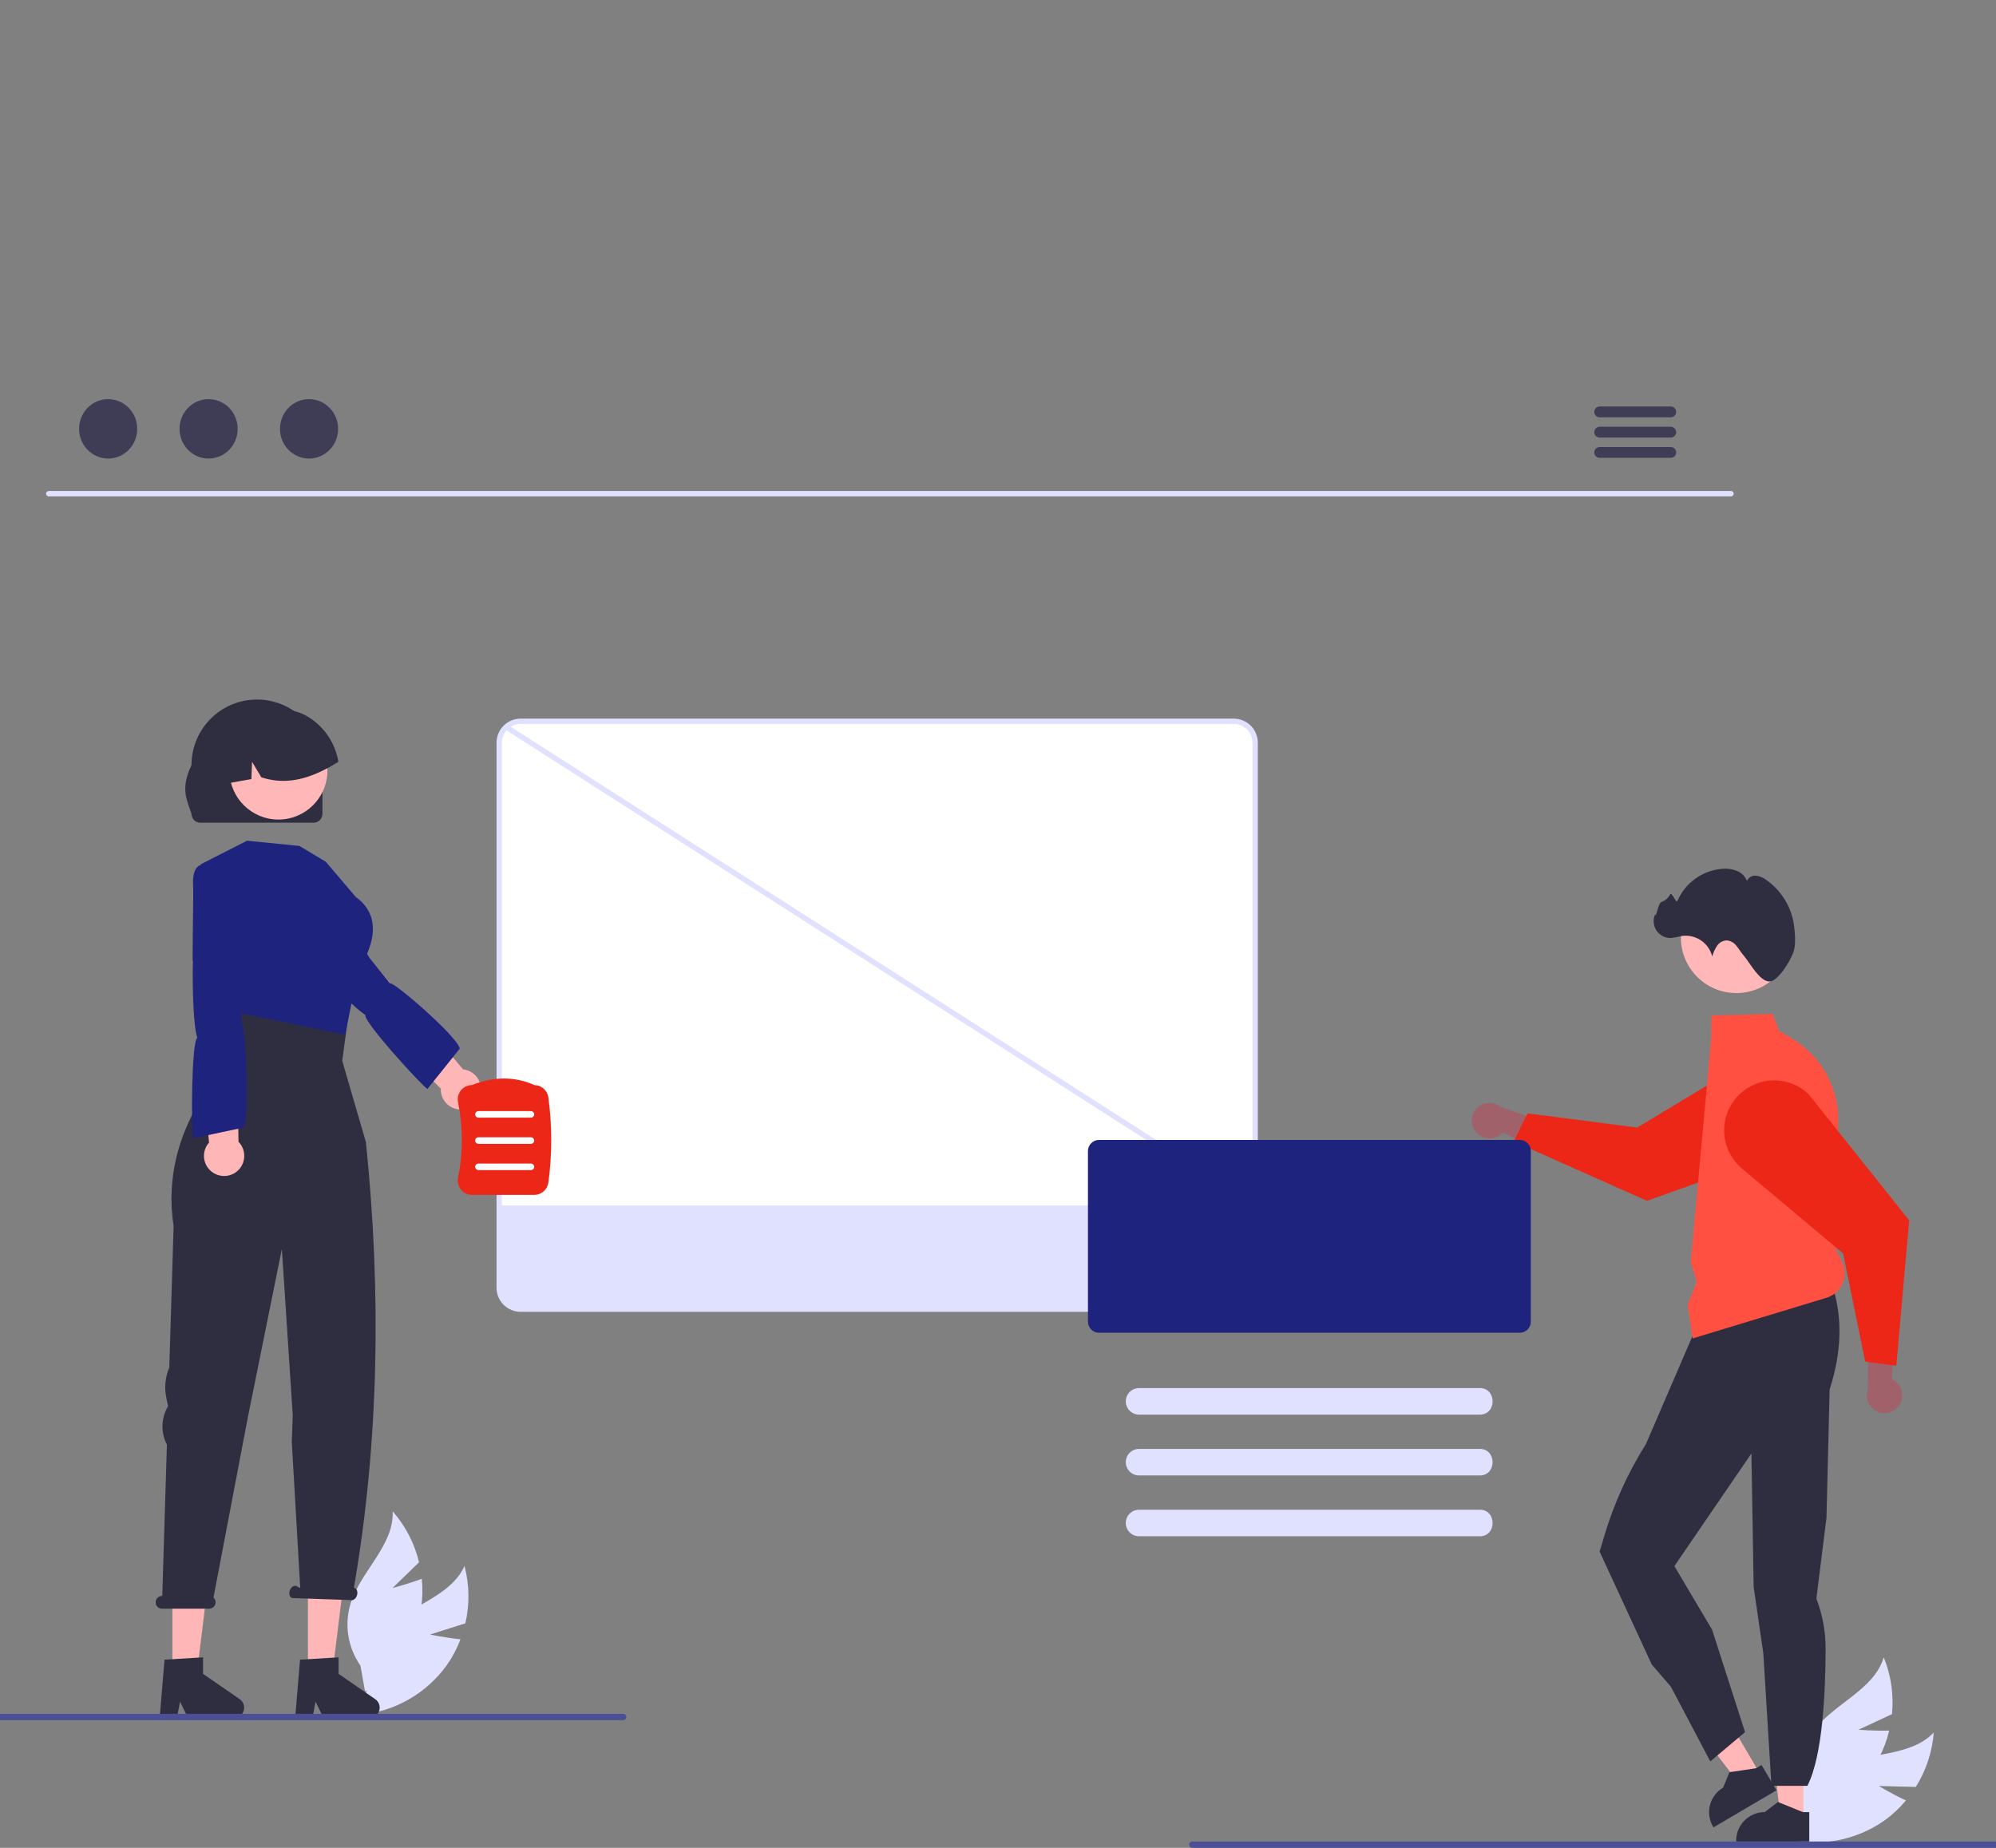 <svg xmlns="http://www.w3.org/2000/svg" width="270" height="250" viewBox="0 0 270 250" fill="none"><rect x="0" y="0" width="270" height="250" fill="#808080" stroke="none"/><g clip-path="url(#clip0_1460_7066)"><path d="M254.15 241.63L259.148 241.761C260.546 239.539 261.381 237.009 261.58 234.391C258.377 237.786 252.728 236.933 248.591 239.096C247.306 239.781 246.192 240.746 245.331 241.92C244.469 243.093 243.883 244.446 243.615 245.877L241.555 248.763C243.833 249.34 246.209 249.417 248.52 248.988C250.831 248.558 253.021 247.633 254.94 246.276C256.009 245.504 256.976 244.6 257.819 243.586C255.965 242.729 254.15 241.63 254.15 241.63Z" fill="#DFE1FF"></path><path d="M251.397 234.02L255.929 231.908C256.189 229.296 255.808 226.659 254.818 224.227C253.466 228.694 248.029 230.45 245.292 234.231C244.447 235.417 243.88 236.777 243.632 238.212C243.385 239.647 243.463 241.119 243.862 242.519L243.305 246.021C245.601 245.522 247.762 244.53 249.639 243.116C251.516 241.701 253.064 239.896 254.176 237.825C254.788 236.658 255.251 235.417 255.553 234.134C253.512 234.193 251.397 234.02 251.397 234.02Z" fill="#DFE1FF"></path><path d="M243.958 246.168H240.892L239.434 234.344H243.958L243.958 246.168Z" fill="#FFB7B7"></path><path d="M243.877 245.165L240.606 243.836L240.509 243.797L238.703 245.165C237.712 245.165 236.759 245.548 236.043 246.233C235.327 246.919 234.903 247.854 234.86 248.844C234.855 248.899 234.855 248.956 234.855 249.013V249.139H244.74V245.165L243.877 245.165Z" fill="#2F2E41"></path><path d="M238.122 240.054L235.48 241.609L228.227 232.158L232.126 229.863L238.122 240.054Z" fill="#FFB7B7"></path><path d="M239.946 241.611L239.587 241L238.288 238.793L237.613 239.191L237.543 239.231L234.05 239.746L233.946 239.76L233.085 241.856C232.649 242.112 232.268 242.452 231.964 242.855C231.659 243.258 231.437 243.718 231.311 244.207C231.184 244.696 231.155 245.205 231.225 245.706C231.295 246.206 231.463 246.688 231.719 247.124L231.783 247.23L240.302 242.217L239.946 241.611Z" fill="#2F2E41"></path><path d="M247.841 173.883C249.278 178.218 249.126 182.923 247.495 187.973L247.07 205.333L245.702 216.284C246.527 218.43 246.95 220.709 246.95 223.007C246.944 229.033 246.539 237.592 244.485 241.613H239.624L238.527 223.707L237.218 214.703L237.056 205.056L236.916 196.641L231.63 204.37L226.495 211.88L231.599 220.49L236.053 234.346L231.352 238.305L226.019 228.194L223.434 225.191L216.379 209.918L217.013 207.791C218.319 203.412 220.215 199.23 222.65 195.363L229.668 179.075L247.841 173.883Z" fill="#2F2E41"></path><path d="M166.884 177.12H70.427C69.657 177.12 68.919 176.813 68.375 176.269C67.831 175.725 67.524 174.987 67.523 174.217V100.485C67.524 99.715 67.831 98.978 68.375 98.433C68.919 97.889 69.657 97.583 70.427 97.582H166.884C167.654 97.583 168.392 97.889 168.936 98.433C169.48 98.978 169.786 99.715 169.787 100.485V174.217C169.786 174.987 169.48 175.725 168.936 176.269C168.392 176.813 167.654 177.12 166.884 177.12Z" fill="white"></path><path d="M166.884 177.481H70.427C69.562 177.48 68.733 177.136 68.121 176.524C67.509 175.912 67.165 175.083 67.164 174.218V100.486C67.165 99.62 67.509 98.791 68.121 98.179C68.733 97.568 69.562 97.224 70.427 97.223H166.884C167.749 97.224 168.579 97.568 169.191 98.179C169.802 98.791 170.146 99.62 170.147 100.486V174.218C170.146 175.083 169.802 175.912 169.191 176.524C168.579 177.136 167.749 177.48 166.884 177.481ZM70.427 97.942C69.753 97.943 69.106 98.211 68.63 98.688C68.153 99.165 67.885 99.811 67.884 100.486V174.218C67.885 174.892 68.153 175.539 68.63 176.015C69.106 176.492 69.753 176.76 70.427 176.761H166.884C167.559 176.76 168.205 176.492 168.682 176.015C169.159 175.539 169.427 174.892 169.428 174.218V100.486C169.427 99.811 169.159 99.165 168.682 98.688C168.205 98.211 167.559 97.943 166.884 97.942H70.427Z" fill="#DFE1FF"></path><path d="M67.746 163.086V174.219C67.747 174.93 68.03 175.611 68.532 176.113C69.035 176.616 69.716 176.898 70.426 176.899H166.884C167.594 176.898 168.276 176.616 168.778 176.113C169.28 175.611 169.563 174.93 169.564 174.219V163.086H67.746Z" fill="#DFE1FF"></path><path d="M68.654 98.05L68.266 98.656L169.369 163.386L169.757 162.78L68.654 98.05Z" fill="#DFE1FF"></path><path d="M234.163 67.157H6.588C6.492 67.154 6.402 67.115 6.335 67.047C6.268 66.978 6.23 66.887 6.23 66.791C6.23 66.696 6.268 66.604 6.335 66.536C6.402 66.467 6.492 66.428 6.588 66.426H234.163C234.258 66.428 234.349 66.467 234.416 66.536C234.483 66.604 234.52 66.696 234.52 66.791C234.52 66.887 234.483 66.978 234.416 67.047C234.349 67.115 234.258 67.154 234.163 67.157Z" fill="#DFE1FF"></path><path d="M14.631 62.039C16.803 62.039 18.563 60.24 18.563 58.02C18.563 55.8 16.803 54 14.631 54C12.46 54 10.699 55.8 10.699 58.02C10.699 60.24 12.46 62.039 14.631 62.039Z" fill="#3F3D56"></path><path d="M28.217 62.039C30.389 62.039 32.149 60.24 32.149 58.02C32.149 55.8 30.389 54 28.217 54C26.046 54 24.285 55.8 24.285 58.02C24.285 60.24 26.046 62.039 28.217 62.039Z" fill="#3F3D56"></path><path d="M41.803 62.039C43.975 62.039 45.735 60.24 45.735 58.02C45.735 55.8 43.975 54 41.803 54C39.632 54 37.871 55.8 37.871 58.02C37.871 60.24 39.632 62.039 41.803 62.039Z" fill="#3F3D56"></path><path d="M226.021 54.996H216.372C216.181 55 215.999 55.078 215.865 55.215C215.731 55.352 215.656 55.535 215.656 55.727C215.656 55.918 215.731 56.102 215.865 56.238C215.999 56.375 216.181 56.453 216.372 56.457H226.021C226.213 56.453 226.395 56.375 226.529 56.238C226.663 56.102 226.738 55.918 226.738 55.727C226.738 55.535 226.663 55.352 226.529 55.215C226.395 55.078 226.213 55 226.021 54.996Z" fill="#3F3D56"></path><path d="M226.021 57.738H216.372C216.181 57.742 215.999 57.821 215.865 57.957C215.731 58.094 215.656 58.278 215.656 58.469C215.656 58.66 215.731 58.844 215.865 58.98C215.999 59.117 216.181 59.196 216.372 59.2H226.021C226.213 59.196 226.395 59.117 226.529 58.98C226.663 58.844 226.738 58.66 226.738 58.469C226.738 58.278 226.663 58.094 226.529 57.957C226.395 57.821 226.213 57.742 226.021 57.738Z" fill="#3F3D56"></path><path d="M226.021 60.48H216.372C216.181 60.484 215.999 60.563 215.865 60.7C215.731 60.836 215.656 61.02 215.656 61.211C215.656 61.402 215.731 61.586 215.865 61.723C215.999 61.859 216.181 61.938 216.372 61.942H226.021C226.213 61.938 226.395 61.859 226.529 61.723C226.663 61.586 226.738 61.402 226.738 61.211C226.738 61.02 226.663 60.836 226.529 60.7C226.395 60.563 226.213 60.484 226.021 60.48Z" fill="#3F3D56"></path><path d="M199.576 153.075C199.787 153.352 200.056 153.58 200.364 153.742C200.672 153.904 201.012 153.996 201.36 154.013C201.708 154.029 202.055 153.969 202.377 153.837C202.699 153.704 202.988 153.503 203.224 153.247L210.985 156.622L210.229 152.29L202.975 149.748C202.518 149.381 201.943 149.193 201.357 149.222C200.772 149.25 200.217 149.492 199.798 149.902C199.379 150.312 199.125 150.861 199.084 151.446C199.043 152.031 199.218 152.611 199.576 153.075Z" fill="#A0616A"></path><path d="M206.636 150.63L221.463 152.551L236.754 143.34C237.571 142.848 238.484 142.534 239.432 142.42C240.38 142.305 241.341 142.393 242.252 142.677C243.164 142.961 244.005 143.435 244.72 144.067C245.435 144.699 246.008 145.476 246.402 146.346C247.111 147.92 247.192 149.706 246.628 151.338C246.064 152.97 244.897 154.325 243.366 155.125L222.82 162.446L222.781 162.46L204.754 154.43L206.636 150.63Z" fill="#EC2717"></path><path d="M228.289 176.502L229.522 173.421L228.706 170.772L231.122 144.369L231.478 140.368L231.502 137.385L239.761 137.184L240.656 139.458L242.428 140.518C244.361 141.676 245.954 143.324 247.047 145.294C248.141 147.264 248.696 149.487 248.657 151.74L248.337 169.058L249.161 170.707C249.385 171.154 249.51 171.645 249.526 172.145C249.542 172.645 249.45 173.143 249.256 173.604C249.062 174.066 248.77 174.479 248.401 174.817C248.032 175.155 247.594 175.409 247.117 175.562L228.962 181.079L228.289 176.502Z" fill="#FF5041"></path><path d="M234.879 134.355C239.023 134.355 242.382 130.995 242.382 126.851C242.382 122.707 239.023 119.348 234.879 119.348C230.734 119.348 227.375 122.707 227.375 126.851C227.375 130.995 230.734 134.355 234.879 134.355Z" fill="#FFB7B7"></path><path d="M242.691 128.489C242.915 127.546 242.813 126.219 242.686 125.27C242.524 124.018 242.101 122.814 241.444 121.737C240.787 120.659 239.911 119.731 238.872 119.014C238.474 118.711 238.001 118.523 237.504 118.47C237.256 118.449 237.007 118.507 236.794 118.636C236.58 118.765 236.413 118.958 236.316 119.188C236.191 118.876 236.003 118.593 235.764 118.356C235.525 118.119 235.241 117.933 234.927 117.811C234.298 117.569 233.621 117.478 232.95 117.544C231.649 117.651 230.402 118.109 229.341 118.868C228.279 119.626 227.443 120.658 226.921 121.854C226.72 122.33 226.16 120.571 225.906 121.021C225.673 121.489 225.266 121.847 224.772 122.018C224.275 122.157 224.073 124.207 223.877 123.729C223.725 124.082 223.665 124.468 223.702 124.851C223.74 125.233 223.873 125.6 224.091 125.918C224.308 126.235 224.602 126.492 224.946 126.665C225.289 126.837 225.671 126.921 226.055 126.906C226.558 126.841 227.056 126.746 227.546 126.621C228.448 126.507 229.359 126.728 230.109 127.24C230.859 127.753 231.395 128.522 231.617 129.403C231.754 128.891 231.972 128.404 232.265 127.962C232.413 127.741 232.612 127.56 232.844 127.432C233.077 127.304 233.337 127.234 233.602 127.227C233.856 127.256 234.101 127.336 234.322 127.464C234.543 127.591 234.736 127.762 234.889 127.967C235.219 128.354 235.467 128.807 235.8 129.193C236.777 130.325 238.097 132.965 239.489 132.772C240.587 132.62 242.386 129.776 242.691 128.489Z" fill="#2F2E41"></path><path d="M256.916 190.111C257.11 189.822 257.238 189.494 257.291 189.15C257.344 188.806 257.321 188.454 257.224 188.12C257.127 187.785 256.957 187.476 256.728 187.215C256.498 186.953 256.214 186.745 255.895 186.605L256.57 178.168L252.717 180.289L252.667 187.976C252.467 188.527 252.476 189.132 252.693 189.677C252.91 190.221 253.319 190.668 253.843 190.931C254.366 191.194 254.969 191.256 255.535 191.105C256.101 190.954 256.593 190.6 256.916 190.111Z" fill="#A0616A"></path><path d="M252.308 184.226L249.315 169.578L235.641 158.103C234.91 157.489 234.317 156.728 233.901 155.868C233.485 155.009 233.256 154.071 233.229 153.117C233.202 152.163 233.377 151.214 233.743 150.332C234.11 149.45 234.658 148.656 235.353 148.002C236.612 146.82 238.275 146.164 240.002 146.168C241.729 146.172 243.389 146.836 244.642 148.024L258.234 165.084L258.26 165.116L256.514 184.773L252.308 184.226Z" fill="#EC2717"></path><path d="M286.519 250.002H161.277C161.221 250.002 161.165 249.991 161.113 249.969C161.061 249.948 161.014 249.916 160.974 249.877C160.934 249.837 160.902 249.789 160.88 249.737C160.859 249.685 160.848 249.629 160.848 249.573C160.848 249.517 160.859 249.461 160.88 249.409C160.902 249.357 160.934 249.309 160.974 249.27C161.014 249.23 161.061 249.198 161.113 249.177C161.165 249.155 161.221 249.144 161.277 249.145H286.519C286.575 249.144 286.631 249.155 286.683 249.177C286.736 249.198 286.783 249.23 286.823 249.27C286.863 249.309 286.895 249.357 286.916 249.409C286.938 249.461 286.949 249.517 286.949 249.573C286.949 249.629 286.938 249.685 286.916 249.737C286.895 249.789 286.863 249.837 286.823 249.877C286.783 249.916 286.736 249.948 286.683 249.969C286.631 249.991 286.575 250.002 286.519 250.002Z" fill="#4B4F96"></path><path d="M205.579 180.308H148.664C148.267 180.308 147.887 180.15 147.607 179.87C147.326 179.589 147.168 179.209 147.168 178.812V155.719C147.168 155.322 147.326 154.942 147.607 154.661C147.887 154.381 148.267 154.223 148.664 154.223H205.579C205.975 154.223 206.356 154.381 206.636 154.661C206.917 154.942 207.074 155.322 207.075 155.719V178.812C207.074 179.209 206.917 179.589 206.636 179.87C206.356 180.15 205.975 180.308 205.579 180.308Z" fill="#1E237E"></path><path d="M200.159 191.387H154.083C153.847 191.388 153.613 191.342 153.395 191.252C153.177 191.161 152.979 191.029 152.812 190.863C152.645 190.696 152.512 190.498 152.422 190.28C152.332 190.062 152.285 189.828 152.285 189.592C152.285 189.356 152.332 189.123 152.422 188.905C152.512 188.687 152.645 188.489 152.812 188.322C152.979 188.155 153.177 188.023 153.395 187.933C153.613 187.843 153.847 187.797 154.083 187.797H200.159C202.474 187.765 202.497 191.42 200.159 191.387Z" fill="#DFE1FF"></path><path d="M200.156 199.614H154.08C153.604 199.614 153.148 199.425 152.811 199.088C152.474 198.752 152.285 198.295 152.285 197.819C152.285 197.343 152.474 196.886 152.811 196.549C153.148 196.213 153.604 196.024 154.08 196.024H200.156C202.472 195.991 202.495 199.647 200.156 199.614Z" fill="#DFE1FF"></path><path d="M200.159 207.844H154.083C153.847 207.845 153.613 207.799 153.395 207.709C153.177 207.618 152.979 207.486 152.812 207.32C152.645 207.153 152.512 206.955 152.422 206.737C152.332 206.519 152.285 206.285 152.285 206.049C152.285 205.813 152.332 205.58 152.422 205.362C152.512 205.144 152.645 204.946 152.812 204.779C152.979 204.612 153.177 204.48 153.395 204.39C153.613 204.3 153.847 204.254 154.083 204.254H200.159C202.474 204.222 202.497 207.877 200.159 207.844Z" fill="#DFE1FF"></path><path d="M58.184 221.136L62.949 219.624C63.543 217.066 63.504 214.402 62.834 211.863C60.92 216.12 55.303 217.163 52.102 220.561C51.112 221.629 50.375 222.905 49.945 224.296C49.515 225.687 49.404 227.157 49.62 228.597L48.617 231.998C50.959 231.798 53.23 231.093 55.272 229.931C57.315 228.769 59.082 227.178 60.451 225.267C61.208 224.188 61.826 223.017 62.291 221.783C60.259 221.58 58.184 221.136 58.184 221.136Z" fill="#DFE1FF"></path><path d="M53.092 214.846L56.684 211.368C56.075 208.814 54.851 206.447 53.12 204.473C53.305 209.137 48.742 212.576 47.393 217.044C46.983 218.441 46.892 219.912 47.128 221.349C47.364 222.786 47.92 224.151 48.755 225.344L49.375 228.835C51.381 227.612 53.099 225.968 54.409 224.016C55.719 222.065 56.591 219.853 56.964 217.533C57.16 216.229 57.192 214.905 57.057 213.594C55.148 214.318 53.092 214.846 53.092 214.846Z" fill="#DFE1FF"></path><path d="M62.691 150.084C62.299 150.136 61.9 150.102 61.522 149.984C61.144 149.866 60.797 149.666 60.505 149.399C60.213 149.132 59.983 148.804 59.831 148.439C59.679 148.073 59.609 147.679 59.626 147.283L42.316 129.72L47.149 126.355L62.644 144.678C63.307 144.75 63.919 145.064 64.366 145.558C64.813 146.052 65.063 146.694 65.069 147.36C65.075 148.026 64.836 148.672 64.398 149.174C63.959 149.676 63.352 150 62.691 150.084Z" fill="#FFB6B6"></path><path d="M36.99 122.121C36.99 122.121 35.764 122.856 37.806 125.095C39.44 126.888 46.574 135.507 49.421 137.306C49.111 138.203 56.987 146.787 57.815 147.334L62.193 141.871C61.943 140.304 53.329 132.826 52.736 133.017L49.989 129.603L43.766 119.164L37.868 121.573L36.99 122.121Z" fill="#1E237E"></path><path d="M23.321 226.771H26.584L28.137 214.184H23.32L23.321 226.771Z" fill="#FFB6B6"></path><path d="M22.255 224.538L27.469 224.227V226.46L32.425 229.884C32.67 230.053 32.855 230.296 32.952 230.577C33.049 230.858 33.053 231.163 32.965 231.447C32.876 231.731 32.699 231.979 32.46 232.156C32.22 232.332 31.93 232.427 31.633 232.427H25.426L24.356 230.218L23.938 232.427H21.598L22.255 224.538Z" fill="#2F2E41"></path><path d="M41.652 226.771H44.916L46.469 214.184H41.652V226.771Z" fill="#FFB6B6"></path><path d="M40.587 224.538L45.801 224.227V226.46L50.758 229.884C51.002 230.053 51.187 230.296 51.284 230.577C51.381 230.858 51.385 231.163 51.297 231.447C51.208 231.731 51.031 231.979 50.792 232.156C50.552 232.332 50.262 232.427 49.965 232.427H43.758L42.688 230.218L42.27 232.427H39.93L40.587 224.538Z" fill="#2F2E41"></path><path d="M21.915 215.915H21.951L22.578 195.448C22.172 194.665 21.966 193.793 21.978 192.911C21.991 192.028 22.221 191.163 22.649 190.391L22.738 190.228L22.506 189.148C22.206 187.761 22.344 186.314 22.899 185.008L23.484 165.917C21.392 152.36 31.361 143.519 31.361 143.519L29.539 135.856L47.575 134.082L46.294 143.519L49.5 154.534C51.62 175.183 51.235 195.305 47.872 214.8L47.964 214.846C48.294 214.96 48.435 215.418 48.28 215.868C48.125 216.318 47.731 216.591 47.401 216.477L39.514 216.202C39.184 216.089 39.043 215.631 39.198 215.181C39.353 214.731 39.747 214.458 40.077 214.572L40.613 214.843L39.47 195.094L39.597 191.486L39.335 187.394L38.126 168.986L33.551 191.623L28.877 216.142C29.006 216.259 29.096 216.412 29.136 216.581C29.177 216.751 29.164 216.928 29.102 217.09C29.039 217.252 28.928 217.392 28.785 217.49C28.641 217.588 28.471 217.64 28.297 217.64H21.915C21.687 217.639 21.468 217.548 21.307 217.386C21.145 217.225 21.055 217.006 21.055 216.777C21.055 216.549 21.145 216.33 21.307 216.168C21.468 216.006 21.687 215.915 21.915 215.915Z" fill="#2F2E41"></path><path d="M44.059 116.58L40.512 114.452L33.418 113.742L27.148 116.935L27.211 126.688L31.189 136.804L46.684 139.998L48.492 131.108C48.492 131.108 53.103 124.915 48.138 121.368L44.059 116.58Z" fill="#1E237E"></path><path d="M28.876 158.689C28.539 158.481 28.251 158.202 28.034 157.872C27.816 157.541 27.674 157.167 27.617 156.775C27.559 156.383 27.589 155.984 27.703 155.605C27.816 155.226 28.012 154.876 28.276 154.581L25.988 130.027L31.859 130.481L32.261 154.474C32.728 154.949 33.004 155.58 33.037 156.245C33.07 156.911 32.858 157.565 32.441 158.085C32.023 158.605 31.43 158.953 30.773 159.064C30.116 159.176 29.441 159.042 28.876 158.689Z" fill="#FFB6B6"></path><path d="M27.37 117.034C27.37 117.034 25.955 116.827 26.119 119.853C26.25 122.276 25.626 137.207 26.692 140.403C25.884 140.9 25.841 153.053 26.136 154.001L32.983 152.542C33.781 151.171 33.255 138.606 32.676 138.378L32.71 133.996L34.223 119.553L28.396 117.166L27.37 117.034Z" fill="#1E237E"></path><path d="M62.363 160.963C62.18 160.739 62.048 160.477 61.979 160.196C61.909 159.915 61.903 159.623 61.961 159.339C62.638 155.969 62.638 152.498 61.961 149.128C61.903 148.844 61.909 148.551 61.979 148.271C62.048 147.99 62.18 147.728 62.363 147.504C62.539 147.289 62.76 147.115 63.01 146.994C63.26 146.874 63.534 146.809 63.812 146.806C66.794 145.617 69.651 145.617 72.304 146.806C72.762 146.814 73.202 146.985 73.545 147.288C73.888 147.592 74.112 148.007 74.177 148.461C74.697 152.292 74.697 156.175 74.177 160.006C74.112 160.465 73.883 160.885 73.533 161.189C73.183 161.493 72.735 161.661 72.271 161.661H63.841C63.558 161.662 63.279 161.6 63.023 161.479C62.767 161.358 62.542 161.182 62.363 160.963Z" fill="#EC2717"></path><path d="M64.721 151.207H71.817C71.934 151.207 72.046 151.16 72.129 151.077C72.212 150.994 72.259 150.881 72.259 150.764C72.259 150.646 72.212 150.534 72.129 150.451C72.046 150.368 71.934 150.321 71.817 150.32H64.721C64.603 150.32 64.49 150.367 64.407 150.45C64.324 150.533 64.277 150.646 64.277 150.764C64.277 150.881 64.324 150.994 64.407 151.077C64.49 151.161 64.603 151.207 64.721 151.207Z" fill="white"></path><path d="M64.72 154.754H71.815C71.933 154.754 72.045 154.707 72.128 154.624C72.211 154.541 72.258 154.428 72.258 154.311C72.258 154.193 72.211 154.081 72.128 153.998C72.045 153.914 71.933 153.868 71.815 153.867H64.72C64.602 153.868 64.49 153.914 64.407 153.998C64.324 154.081 64.277 154.193 64.277 154.311C64.277 154.428 64.324 154.541 64.407 154.624C64.49 154.707 64.602 154.754 64.72 154.754Z" fill="white"></path><path d="M64.721 158.305H71.817C71.934 158.305 72.047 158.258 72.13 158.175C72.213 158.092 72.26 157.979 72.26 157.861C72.26 157.744 72.213 157.631 72.13 157.548C72.047 157.465 71.934 157.418 71.817 157.418H64.721C64.603 157.418 64.49 157.465 64.407 157.548C64.324 157.631 64.277 157.744 64.277 157.861C64.277 157.979 64.324 158.092 64.407 158.175C64.49 158.258 64.603 158.305 64.721 158.305Z" fill="white"></path><path d="M84.734 232.295C84.734 232.352 84.723 232.408 84.701 232.46C84.68 232.512 84.648 232.559 84.609 232.599C84.569 232.639 84.521 232.67 84.469 232.692C84.417 232.713 84.362 232.724 84.305 232.724H-16.572C-16.685 232.724 -16.794 232.679 -16.875 232.598C-16.955 232.518 -17 232.409 -17 232.295C-17 232.182 -16.955 232.073 -16.875 231.993C-16.794 231.912 -16.685 231.867 -16.572 231.867H84.305C84.362 231.867 84.417 231.878 84.469 231.899C84.521 231.921 84.569 231.952 84.609 231.992C84.648 232.032 84.68 232.079 84.701 232.131C84.723 232.183 84.734 232.239 84.734 232.295Z" fill="#4B4F96"></path><path d="M43.615 110.115V103.507C43.617 102.344 43.389 101.191 42.945 100.116C42.501 99.041 41.849 98.064 41.027 97.24C40.206 96.417 39.23 95.763 38.155 95.317C37.081 94.871 35.929 94.641 34.766 94.641C33.602 94.64 32.45 94.868 31.375 95.313C30.3 95.758 29.323 96.41 28.501 97.232C27.678 98.055 27.025 99.031 26.58 100.106C26.134 101.18 25.905 102.332 25.905 103.496V103.507C24.344 106.759 25.321 108.305 25.905 110.115C25.905 110.43 26.031 110.732 26.254 110.955C26.477 111.178 26.779 111.304 27.094 111.304H42.425C42.741 111.304 43.043 111.178 43.266 110.956C43.489 110.733 43.614 110.43 43.615 110.115Z" fill="#2F2E41"></path><path d="M37.663 110.878C41.324 110.878 44.292 107.91 44.292 104.249C44.292 100.589 41.324 97.621 37.663 97.621C34.003 97.621 31.035 100.589 31.035 104.249C31.035 107.91 34.003 110.878 37.663 110.878Z" fill="#FFB7B7"></path><path d="M30.727 105.986C30.787 105.977 30.847 105.964 30.907 105.955C31.941 105.771 32.975 105.591 34.005 105.405L34.1 103.068L35.349 105.161C38.198 106.107 40.863 105.572 43.371 104.393C44.198 104 45 103.558 45.774 103.068C45.563 101.776 45.066 100.547 44.319 99.472C43.573 98.396 42.595 97.501 41.458 96.852C41.363 96.798 41.271 96.751 41.176 96.703L41.175 96.703L41.174 96.703L41.173 96.701L41.173 96.7C41.012 96.624 40.847 96.552 40.683 96.485C39.396 95.982 37.992 95.855 36.636 96.118C35.279 96.381 34.025 97.024 33.019 97.971C30.995 99.903 30.085 103.093 30.727 105.986Z" fill="#2F2E41"></path></g><defs><clipPath id="clip0_1460_7066"><rect width="270" height="250" fill="white"></rect></clipPath></defs></svg>